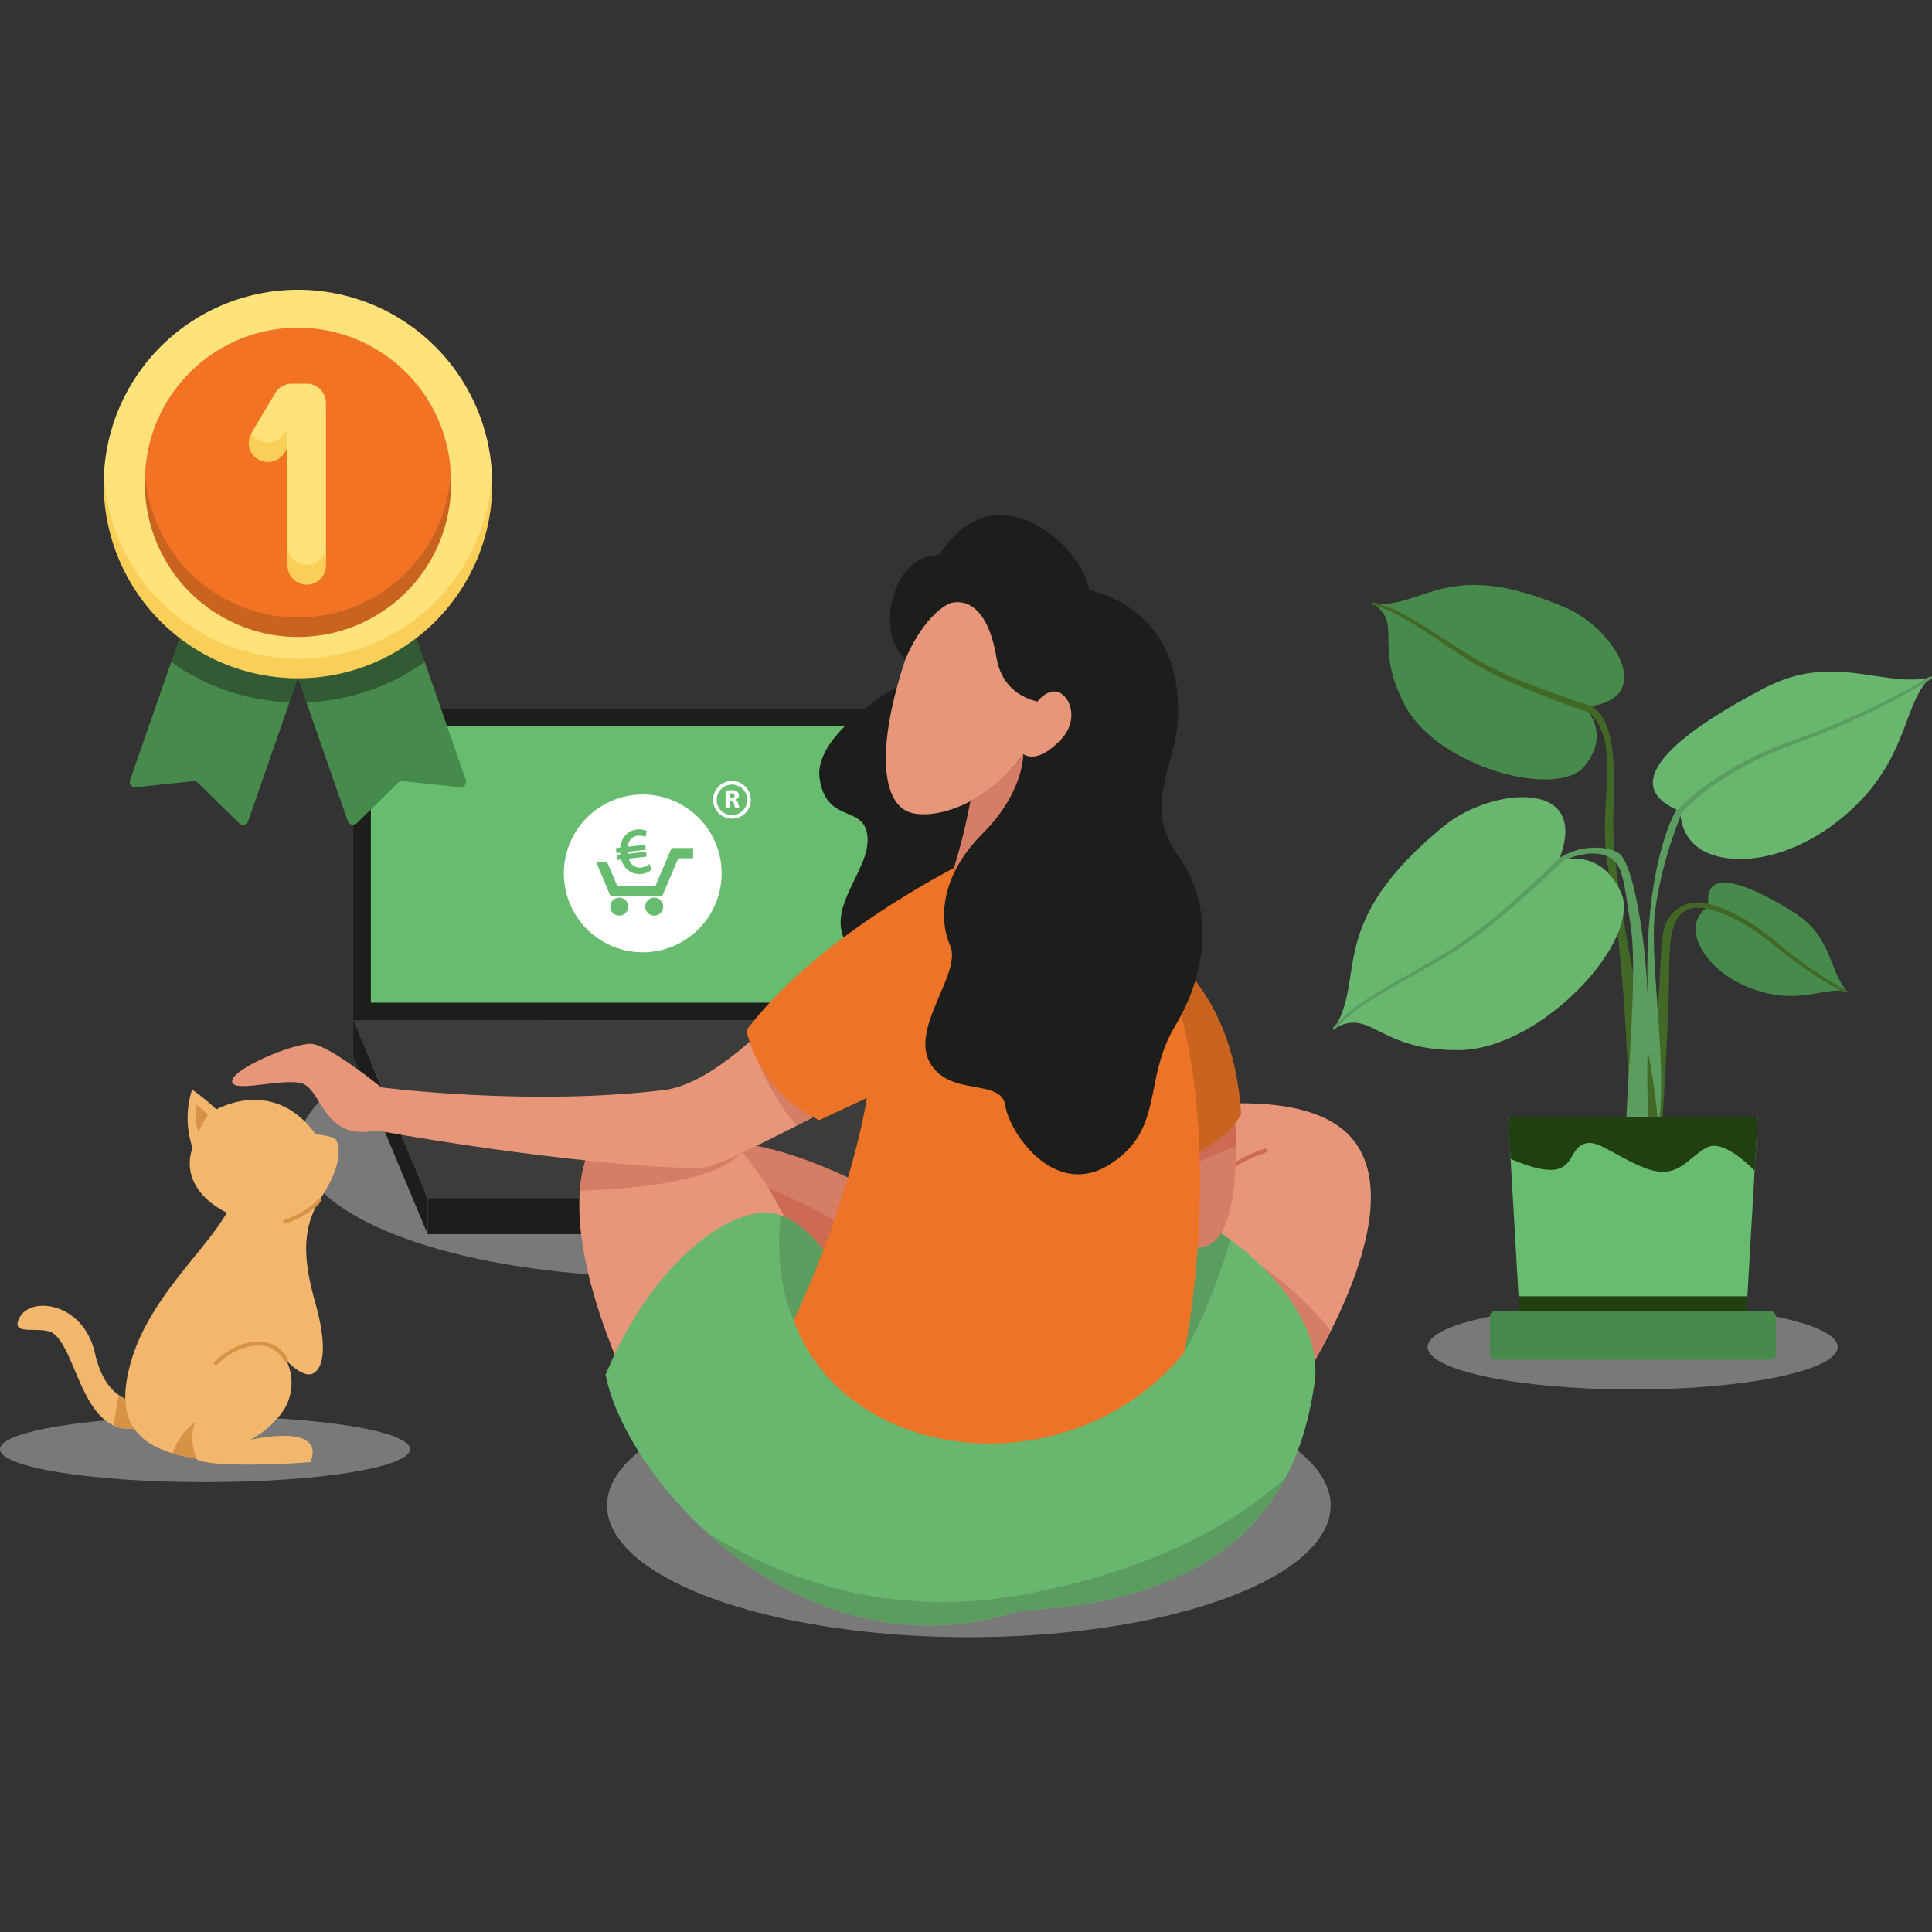 <?xml version="1.0" encoding="UTF-8"?>
<svg xmlns="http://www.w3.org/2000/svg" xmlns:xlink="http://www.w3.org/1999/xlink" width="300" height="300" viewBox="0 0 300 300">
  <rect x="0" y="0" width="300" height="300" fill="#333333" stroke="none"/>
  <defs>
    <clipPath id="clip-miglior-mutuo">
      <rect width="300" height="300"></rect>
    </clipPath>
  </defs>
  <g id="miglior-mutuo" clip-path="url(#clip-miglior-mutuo)">
    <g id="Miglior-mutuo-2" data-name="Miglior-mutuo" transform="translate(0 -14.311)" style="isolation: isolate">
      <g id="Livello_1" transform="translate(0 59.31)">
        <ellipse id="Ellisse_231" data-name="Ellisse 231" cx="31.833" cy="6.597" rx="31.833" ry="6.597" transform="translate(221.682 157.565)" fill="#c1c1c1" opacity="0.5" style="mix-blend-mode: multiply;isolation: isolate"></ellipse>
        <ellipse id="Ellisse_232" data-name="Ellisse 232" cx="56.186" cy="20.441" rx="56.186" ry="20.441" transform="translate(94.257 168.341)" fill="#c1c1c1" opacity="0.5" style="mix-blend-mode: multiply;isolation: isolate"></ellipse>
        <ellipse id="Ellisse_233" data-name="Ellisse 233" cx="56.186" cy="20.441" rx="56.186" ry="20.441" transform="translate(46.411 112.397)" fill="#c1c1c1" opacity="0.5" style="mix-blend-mode: multiply;isolation: isolate"></ellipse>
        <ellipse id="Ellisse_234" data-name="Ellisse 234" cx="31.833" cy="5.112" rx="31.833" ry="5.112" transform="translate(0 174.921)" fill="#c1c1c1" opacity="0.5" style="mix-blend-mode: multiply;isolation: isolate"></ellipse>
        <g id="Raggruppa_3118" data-name="Raggruppa 3118" transform="translate(54.86 65.076)">
          <path id="Tracciato_5091" data-name="Tracciato 5091" d="M148.136,137.34H67.573a1.79,1.79,0,0,0-1.793,1.793v46.553h84.149V139.133A1.79,1.79,0,0,0,148.136,137.34Z" transform="translate(-65.78 -137.34)" fill="#1d1d1b"></path>
          <rect id="Rettangolo_2221" data-name="Rettangolo 2221" width="42.892" height="78.695" transform="translate(81.422 2.727) rotate(90)" fill="#68bc6f"></rect>
          <path id="Tracciato_5092" data-name="Tracciato 5092" d="M65.79,195.3v5.621l11.534,27.605V222.9Z" transform="translate(-65.782 -146.962)" fill="#1d1d1b"></path>
          <rect id="Rettangolo_2222" data-name="Rettangolo 2222" width="84.149" height="5.621" transform="translate(11.542 75.943)" fill="#1d1d1b"></rect>
          <path id="Tracciato_5093" data-name="Tracciato 5093" d="M161.465,222.9H77.324L65.79,195.3h84.141Z" transform="translate(-65.782 -146.962)" fill="#3c3c3b"></path>
        </g>
        <g id="Raggruppa_3119" data-name="Raggruppa 3119" transform="translate(36.043 34.993)">
          <path id="Tracciato_5094" data-name="Tracciato 5094" d="M120.757,223c4.17-7.731,19.1-7.247,41.007,5.955-1.293,10.066-7.448,13.844-7.448,13.844S114.494,234.6,120.757,223Z" transform="translate(-55.979 -120.638)" fill="#d67d65"></path>
          <path id="Tracciato_5095" data-name="Tracciato 5095" d="M122.31,221.558a8.35,8.35,0,0,0-1.543,2.035c-6.255,11.6,33.56,19.8,33.56,19.8a15.869,15.869,0,0,0,4.912-5.729A70.086,70.086,0,0,0,122.31,221.55Z" transform="translate(-55.981 -121.237)" fill="#cc6a54"></path>
          <path id="Tracciato_5096" data-name="Tracciato 5096" d="M116.967,257.619s-16.546-31.225-5.037-43.593,25.754,7.915,29.206,17.7C123.872,242.949,116.967,257.619,116.967,257.619Z" transform="translate(-53.949 -119.343)" fill="#e79679"></path>
          <path id="Tracciato_5097" data-name="Tracciato 5097" d="M133.08,218.146h0c-6-7.022-14.078-11.709-21.133-4.12-2.494,2.685-3.67,6.255-3.986,10.208,8.715-.2,22.026-1.643,25.12-6.08Z" transform="translate(-53.966 -119.343)" fill="#d67d65"></path>
          <path id="Tracciato_5098" data-name="Tracciato 5098" d="M234.407,255.422s18.348-27.088,8.849-38.956-43.776-1.51-43.776-1.51S211.206,245.28,234.407,255.422Z" transform="translate(-69.159 -119.447)" fill="#e79679"></path>
          <path id="Tracciato_5099" data-name="Tracciato 5099" d="M226.11,224.284a.3.3,0,0,1-.225-.1.3.3,0,0,1,.025-.425,22.763,22.763,0,0,1,7.965-4.52.307.307,0,0,1,.375.217.311.311,0,0,1-.217.375,22.734,22.734,0,0,0-7.723,4.4.315.315,0,0,1-.2.075Z" transform="translate(-73.53 -120.852)" fill="#cc6a54"></path>
          <path id="Tracciato_5100" data-name="Tracciato 5100" d="M221.282,234.29a99.511,99.511,0,0,0-2.852,10.316c5.129,5.888,11.509,11.392,19.123,14.72a93.2,93.2,0,0,0,5.363-9.316A50.318,50.318,0,0,0,221.282,234.29Z" transform="translate(-72.305 -123.352)" fill="#d67d65"></path>
          <path id="Tracciato_5101" data-name="Tracciato 5101" d="M166.4,131.929s-14.9,7.881-13.811,15.32,7.556,3.67,7.448,9.716-9.924,13.377.867,19.424,27.622-18.264,32.909-32.551c-18.239-13.961-27.413-11.909-27.413-11.909Z" transform="translate(-61.365 -106.341)" fill="#1d1d1b"></path>
          <path id="Tracciato_5102" data-name="Tracciato 5102" d="M168.242,124.369c-5.037,14.662-3.886,23.31.542,24.6s14.57-2.052,20.074-13.377,4.9-21.425,0-24.061c-7.231-3.886-16.938,2.16-20.608,12.843Z" transform="translate(-63.424 -102.777)" fill="#e79679"></path>
          <path id="Tracciato_5103" data-name="Tracciato 5103" d="M127.027,195.3s-8.774,9.566-16.329,10.792c-21.15,2.66-44.318-.359-44.318-.359s-8.2-6.689-10.934-6.764-12.084,3.811-12.226,5.755,6.98-.292,10.5.292,3.378,9.207,11.943,7.406c24.244,4.387,48.129,6.472,51.582,5.613s20.074-9.716,20.074-9.716-6.764-2.952-10.291-13.019Z" transform="translate(-43.218 -116.879)" fill="#e79679"></path>
          <path id="Tracciato_5104" data-name="Tracciato 5104" d="M146.926,211.665c3.569-1.826,6.4-3.336,6.4-3.336s-6.764-2.952-10.291-13.019c0,0-1.309,1.426-3.361,3.253,2.56,7.372,5.763,11.476,7.247,13.1Z" transform="translate(-59.23 -116.881)" fill="#d67d65"></path>
          <path id="Tracciato_5105" data-name="Tracciato 5105" d="M193.473,140.158l-4.212,2.21a24.876,24.876,0,0,1-9.816,9.774,89.794,89.794,0,0,1-6.155,19.966c9.816.15,21.834-6,21.834-6l-1.66-25.954Z" transform="translate(-64.811 -107.724)" fill="#d67d65"></path>
          <path id="Tracciato_5106" data-name="Tracciato 5106" d="M150.513,243.268s-4.6-10-11.075-11.868-19.14,6.764-26.688,24.895c3.169,16.471,30.649,47.7,64.459,36.62,39.139-1.726,44.026-25.036,45.611-35.111s-8.632-21.075-20-26.654c-16.113,16.438-52.3,12.118-52.3,12.118Z" transform="translate(-54.761 -122.831)" fill="#69b76e"></path>
          <path id="Tracciato_5107" data-name="Tracciato 5107" d="M180.338,301.111c24.9-1.1,35.937-10.934,41.082-20.541-8.106,7.222-20.958,14.52-41.166,18.164-20.408,3.653-37.046-2.544-48.6-9.691,11.834,10.792,29.215,18.448,48.7,12.068Z" transform="translate(-57.898 -131.035)" fill="#5b9d5f"></path>
          <path id="Tracciato_5108" data-name="Tracciato 5108" d="M216.636,252.767a81.5,81.5,0,0,0,7.072-17.43,47.55,47.55,0,0,0-6.93-4.187c-5.179,5.287-12.443,8.423-19.907,10.25,7.606,4.579,19.757,11.367,19.757,11.367Z" transform="translate(-68.726 -122.831)" fill="#5b9d5f"></path>
          <path id="Tracciato_5109" data-name="Tracciato 5109" d="M227.107,212.13s1.293,12.518-1.8,18.631-11.726,0-11.726,0S213.939,216.659,227.107,212.13Z" transform="translate(-71.5 -119.673)" fill="#d67d65"></path>
          <path id="Tracciato_5110" data-name="Tracciato 5110" d="M227.63,217.693c-.025-3.186-.267-5.563-.267-5.563a19.418,19.418,0,0,0-12.243,12.435A39.622,39.622,0,0,1,227.63,217.693Z" transform="translate(-71.755 -119.673)" fill="#cc6a54"></path>
          <path id="Tracciato_5111" data-name="Tracciato 5111" d="M213.58,180.21s13.31,5.9,14.6,27.2c-2.16,3.953-7.773,6.472-7.773,6.472s-1.151-20.141-6.83-33.668Z" transform="translate(-71.5 -114.374)" fill="#c96320"></path>
          <path id="Tracciato_5112" data-name="Tracciato 5112" d="M163.3,243.818c-4.52-.125-7.422-.467-7.422-.467s-4.37-9.474-10.575-11.7c-1.118,10.083,2.01,16.3,2.01,16.3Z" transform="translate(-60.125 -122.914)" fill="#5b9d5f"></path>
          <path id="Tracciato_5113" data-name="Tracciato 5113" d="M174.54,164.536s-23.627,11.075-35.57,26.9a20.585,20.585,0,0,0,11.309,13.953l7.4-3.453s-2.16,14.82-11.367,34.535c8.2,22.593,43.309,26.329,60.714,4.9,4.462-24.6,3.127-53.976-7.915-69.354S174.54,164.536,174.54,164.536Z" transform="translate(-59.114 -111.436)" fill="#ed7327"></path>
          <path id="Tracciato_5114" data-name="Tracciato 5114" d="M168.111,123.612s2.627-6.58,6.839-8.632c2.335-.759,5.938.325,7.281,8.365s9.874,7.172,9.874,7.172l-5.7,7.865s.117,5.913-6.3,12.31-6.922,13.169-5.054,17.414-6.188,12.66-3.169,18.131,11.075,2.377,11.726,6.689,7.7,14.6,16.254,9.141S204.9,189.047,210,180.557s5.971-18.631.5-26.329-.792-13.494-.142-20.524-1.443-17.681-13.744-20.841c-.934-6.689-14.678-19.14-23.235-5.4-7.339-.217-10.075,12.084-5.287,16.146Z" transform="translate(-63.552 -101.269)" fill="#1d1d1b"></path>
          <path id="Tracciato_5115" data-name="Tracciato 5115" d="M189.92,143.389s2.052,2.8,6.447-1.943c3.177-3.436.784-8.065-1.751-7.264-2.51.792-3.8,4.4-4.7,9.207Z" transform="translate(-67.572 -106.718)" fill="#e79679"></path>
        </g>
        <g id="Raggruppa_3120" data-name="Raggruppa 3120" transform="translate(2.713 124.189)">
          <path id="Tracciato_5116" data-name="Tracciato 5116" d="M21.94,263.341s-4.9.342-6.655-7.489-9.816-8.915-11.651-5.638,3.444,1.168,5.287,2.627c3.811,3.011,4.6,17.088,13.953,14.428a2.955,2.955,0,0,0-.934-3.92Z" transform="translate(-3.252 -214.903)" fill="#f2b66d"></path>
          <path id="Tracciato_5117" data-name="Tracciato 5117" d="M21.22,269.839a6.6,6.6,0,0,0,4.637.184,2.955,2.955,0,0,0-.934-3.92,5,5,0,0,1-2.952-.992c-.35,1.618-.592,3.311-.751,4.737Z" transform="translate(-6.235 -217.664)" fill="#d89245"></path>
          <path id="Tracciato_5118" data-name="Tracciato 5118" d="M37.465,211.3c4.262-2.16,10.683-2.752,15.429,3.886a10.78,10.78,0,0,1,2.969.592s2.318,2.318-2.1,9.174c-2.894,4.487-2.986,9.049-.967,16.238s1.243,10.308-.325,11.117-4.153-2.052-4.153-2.052a7.924,7.924,0,0,1-.917,8.473,15.733,15.733,0,0,1-4.637,3.886s11.759-2.8,9.332,3.453c-6.53.542-16.83.65-17.747-.542-9.115-1.459-12.952-5.5-10.091-15.212s11.384-16.955,14.837-22.968c-5.287-2.66-6.563-6.73-5.321-10.075a14.379,14.379,0,0,1-.075-9.049,32.689,32.689,0,0,1,3.778,3.077Z" transform="translate(-6.585 -208.22)" fill="#f2b66d"></path>
          <path id="Tracciato_5119" data-name="Tracciato 5119" d="M53.029,232.411a.314.314,0,0,1-.292-.208.305.305,0,0,1,.192-.384c.033-.008,3.6-1.184,5.162-3.2a.3.3,0,0,1,.425-.058.3.3,0,0,1,.05.425c-1.676,2.168-5.3,3.361-5.454,3.411a.355.355,0,0,1-.092.017Z" transform="translate(-11.465 -211.586)" fill="#d89245"></path>
          <path id="Tracciato_5120" data-name="Tracciato 5120" d="M35.8,270.01a10.136,10.136,0,0,0-3.653,4.954,28.3,28.3,0,0,0,3.653.817C34.468,271.8,35.8,270.01,35.8,270.01Z" transform="translate(-8.05 -218.478)" fill="#d89245"></path>
          <path id="Tracciato_5121" data-name="Tracciato 5121" d="M40.14,258.776a.289.289,0,0,1-.208-.083.3.3,0,0,1,0-.425c1.685-1.726,4.745-3.428,7.5-3.086a5.079,5.079,0,0,1,3.895,2.71.3.3,0,1,1-.525.309,4.5,4.5,0,0,0-3.444-2.41c-2.544-.317-5.413,1.284-6.989,2.9a.318.318,0,0,1-.217.092Z" transform="translate(-9.327 -216.009)" fill="#d89245"></path>
          <path id="Tracciato_5122" data-name="Tracciato 5122" d="M36.538,211.1a6.13,6.13,0,0,1,1.776,1.568,14.9,14.9,0,0,0-1.484,2.669,10.532,10.532,0,0,1-.3-4.237Z" transform="translate(-8.76 -208.698)" fill="#d89245"></path>
        </g>
        <g id="Raggruppa_3122" data-name="Raggruppa 3122" transform="translate(206.97 45.83)">
          <path id="Tracciato_5123" data-name="Tracciato 5123" d="M319.555,213.28H280.8l1.968,33.935H317.6Z" transform="translate(-253.586 -130.701)" fill="#68bc6f"></path>
          <path id="Tracciato_5124" data-name="Tracciato 5124" d="M282.74,246.71l.35,6.055h34.827l.35-6.055Z" transform="translate(-253.908 -136.25)" fill="#213f11"></path>
          <g id="Raggruppa_3121" data-name="Raggruppa 3121">
            <path id="Tracciato_5125" data-name="Tracciato 5125" d="M315.961,173.753a5.382,5.382,0,0,0-6.839,2.927c-1.56,3.236,0,22.209-5.062,32.792,3.094,1.618,4.437,0,4.437,0s1.009-16.188,1.134-23.327-.2-13.194,6.33-11.7a.7.7,0,0,0,0-.692Z" transform="translate(-257.448 -124.083)" fill="#416825"></path>
            <path id="Tracciato_5126" data-name="Tracciato 5126" d="M311.758,155.846a61.482,61.482,0,0,0-4.253,15.287c-1.118,8.307,2.535,27.13,0,35.962,0,0-2.635,1.2-3.444,0,0,0,2.836-7.081,2.277-23.193s2.786-26.546,5.421-29.79S311.758,155.846,311.758,155.846Z" transform="translate(-257.448 -120.696)" fill="#5b9d5f"></path>
            <path id="Tracciato_5127" data-name="Tracciato 5127" d="M312.028,152.089s-.342,5.388,5.679,6.972,15.1-1.093,22.384-8.732,6.789-15.412,10.767-19c-7.723,1.6-14.978-4.028-25.862,1.66s-24.236,14.545-12.977,19.1Z" transform="translate(-258.06 -116.939)" fill="#69b76e"></path>
            <path id="Tracciato_5128" data-name="Tracciato 5128" d="M311.992,152.311a24.293,24.293,0,0,1,2.043-2c.709-.625,1.451-1.209,2.2-1.785a46.523,46.523,0,0,1,4.729-3.094A54.775,54.775,0,0,1,326,142.887c.867-.359,1.726-.751,2.61-1.068l2.635-.976c3.511-1.268,6.964-2.685,10.341-4.278,1.693-.784,3.361-1.626,5.012-2.494s3.278-1.785,4.854-2.769h0a.206.206,0,0,1,.292.067.213.213,0,0,1-.067.292c-1.593,1.009-3.219,1.935-4.862,2.827s-3.319,1.743-5.012,2.544c-3.378,1.626-6.839,3.069-10.358,4.37l-2.619.992c-.876.325-1.718.717-2.577,1.076a54.434,54.434,0,0,0-4.954,2.552,45.12,45.12,0,0,0-4.637,3.077c-.734.567-1.46,1.143-2.143,1.76a21.378,21.378,0,0,0-1.952,1.935l-.017.017a.372.372,0,1,1-.559-.492h0Z" transform="translate(-258.75 -117.086)" fill="#5b9d5f"></path>
            <path id="Tracciato_5129" data-name="Tracciato 5129" d="M317.729,173.424a4.027,4.027,0,0,0-1.81,4.854c.967,3.453,4.937,7.181,10.85,8.573s9.624-1.109,12.56-.183c-3.044-3.369-2.352-8.607-8.348-12.351s-14.27-7.8-13.252-.884Z" transform="translate(-259.383 -123.462)" fill="#468a4c"></path>
            <path id="Tracciato_5130" data-name="Tracciato 5130" d="M317.641,173.6a15.5,15.5,0,0,1,3.119,1.009,25.916,25.916,0,0,1,2.877,1.468,35.718,35.718,0,0,1,5.187,3.778c1.626,1.351,3.311,2.644,5.054,3.836a56.275,56.275,0,0,0,5.4,3.328h0a.23.23,0,0,1,.092.292.219.219,0,0,1-.284.092,56.927,56.927,0,0,1-5.5-3.286c-1.776-1.184-3.486-2.46-5.146-3.8a34.542,34.542,0,0,0-5.154-3.653,25.273,25.273,0,0,0-2.819-1.393,15.065,15.065,0,0,0-2.952-.917H317.5a.382.382,0,0,1-.3-.434.377.377,0,0,1,.434-.3h0Z" transform="translate(-259.628 -124.113)" fill="#416825"></path>
            <path id="Tracciato_5131" data-name="Tracciato 5131" d="M294.275,135.893c3.077,1.443,5.4,3.261,4.787,17.072s7.6,42.325,6.839,50.406a3.4,3.4,0,0,1-4.353-.442c-.158-13.561-1.276-30.3-3.328-41.241s3.72-22.034-5.93-25.8c.534-.417,1.977,0,1.977,0Z" transform="translate(-255.494 -117.823)" fill="#416825"></path>
            <path id="Tracciato_5132" data-name="Tracciato 5132" d="M288.407,133.217s4.328,3.761.158,9.1-22.9.208-27.93-9.307-.25-12.643-4.946-15.812c7.94.7,11.517-7.389,30,.659,7.422,3.228,14.445,14.378,2.719,15.362Z" transform="translate(-249.418 -114.263)" fill="#468a4c"></path>
            <path id="Tracciato_5133" data-name="Tracciato 5133" d="M289.207,134.634q-4.478-1.526-8.857-3.286c-1.46-.592-2.911-1.209-4.345-1.876a44.744,44.744,0,0,1-4.212-2.185c-2.719-1.618-5.279-3.436-7.906-5.146-1.309-.859-2.635-1.693-4-2.435a17.4,17.4,0,0,0-4.287-1.76h0a.213.213,0,0,1-.158-.259.209.209,0,0,1,.25-.158,17.7,17.7,0,0,1,4.437,1.726c1.4.734,2.752,1.551,4.078,2.385,2.66,1.676,5.254,3.444,7.965,5a44.321,44.321,0,0,0,4.178,2.085c1.426.634,2.877,1.226,4.337,1.785,2.919,1.126,5.88,2.168,8.849,3.127h0a.53.53,0,1,1-.325,1.009h0Z" transform="translate(-249.375 -114.804)" fill="#416825"></path>
            <path id="Tracciato_5134" data-name="Tracciato 5134" d="M289.81,165.314c2.277-2.369,7.372-2.744,9.691-1.268s4.929,16.2,4.5,28.881.642,15.837.642,15.837-3.653,1.635-3.961-1.71,1.826-23.635.684-31.383-1.268-10.008-3.645-11.142-6.1.125-7.906,1.218Z" transform="translate(-255.082 -122.382)" fill="#5b9d5f"></path>
            <path id="Tracciato_5135" data-name="Tracciato 5135" d="M283.214,163.753s6.338-2.535,9.724,4.787-12.26,24.369-25.078,24.511-13.527-6.622-19.44-3.378c5.071-8.031-1.551-16.221,17.047-31.416C272.931,152.161,288.568,150.793,283.214,163.753Z" transform="translate(-248.211 -120.822)" fill="#69b76e"></path>
            <path id="Tracciato_5136" data-name="Tracciato 5136" d="M283.965,165.488q-3.991,3.853-8.19,7.464c-1.4,1.2-2.827,2.377-4.3,3.511a54.278,54.278,0,0,1-4.545,3.2c-3.144,1.96-6.4,3.686-9.591,5.521-1.593.917-3.169,1.868-4.679,2.9a20.362,20.362,0,0,0-4.12,3.569h0a.21.21,0,1,1-.325-.267,21.137,21.137,0,0,1,4.187-3.678c1.518-1.059,3.1-2.027,4.7-2.961,3.186-1.868,6.438-3.611,9.541-5.579a75.232,75.232,0,0,0,8.715-6.714c2.777-2.41,5.479-4.921,8.106-7.481h0a.366.366,0,1,1,.517.517h0Z" transform="translate(-248.169 -122.664)" fill="#5b9d5f"></path>
          </g>
          <rect id="Rettangolo_2223" data-name="Rettangolo 2223" width="44.41" height="7.598" rx="0.9" transform="translate(24.386 112.711)" fill="#468a4c"></rect>
          <path id="Tracciato_5137" data-name="Tracciato 5137" d="M281.184,219.818c9.858,4.262,8.64-.584,10.817-2.027,2.3-1.51,4.4,1.126,9.774,3.344s6.814-1.476,9.858-3.077c2.285-1.2,5.83,1.96,7.439,3.6l.484-8.382H280.8l.375,6.538Z" transform="translate(-253.586 -130.701)" fill="#213f11"></path>
        </g>
        <g id="Raggruppa_3124" data-name="Raggruppa 3124" transform="translate(16.104)">
          <path id="Tracciato_5138" data-name="Tracciato 5138" d="M33.893,128.4l-3.294.158L24.211,146.9a.844.844,0,0,0,.884,1.118l8.949-.934a.837.837,0,0,1,.676.234l6.438,6.3a.841.841,0,0,0,1.384-.325l6.43-18.473-1.893-1.843L33.885,128.39Z" transform="translate(-20.116 -70.778)" fill="#468a4c"></path>
          <path id="Tracciato_5139" data-name="Tracciato 5139" d="M50.261,134.123l1.3-3.728L33.173,124.14l-1.293,3.72a33.733,33.733,0,0,0,18.381,6.263Z" transform="translate(-21.397 -70.073)" fill="#325a34"></path>
          <path id="Tracciato_5140" data-name="Tracciato 5140" d="M72.129,128.4l3.294.158L81.811,146.9a.844.844,0,0,1-.884,1.118l-8.949-.934a.837.837,0,0,0-.676.234l-6.438,6.3a.841.841,0,0,1-1.384-.325L57.05,134.82l1.893-1.843,13.194-4.587Z" transform="translate(-25.575 -70.778)" fill="#468a4c"></path>
          <path id="Tracciato_5141" data-name="Tracciato 5141" d="M56.781,134.123l-1.3-3.728,18.389-6.255,1.293,3.72a33.733,33.733,0,0,1-18.381,6.263Z" transform="translate(-25.315 -70.073)" fill="#325a34"></path>
          <path id="Tracciato_5142" data-name="Tracciato 5142" d="M49.483,117.748c-30.165,0-30.149-29.3-30.124-29.8a30.162,30.162,0,0,1,60.247,0C79.632,88.45,79.649,117.748,49.483,117.748Z" transform="translate(-19.318 -59.31)" fill="#ffe27a"></path>
          <path id="Tracciato_5143" data-name="Tracciato 5143" d="M49.475,122.289A30.166,30.166,0,0,1,19.352,93.65c-.025.5-.042,1.009-.042,1.518a30.165,30.165,0,0,0,60.331,0c0-.509-.017-1.017-.042-1.518a30.16,30.16,0,0,1-30.124,28.639h0Z" transform="translate(-19.31 -65.011)" fill="#f9cf58"></path>
          <path id="Tracciato_5144" data-name="Tracciato 5144" d="M50.76,112.431c-23.71,0-23.744-23.318-23.71-23.819a23.759,23.759,0,0,1,47.421,0c.033.5,0,23.819-23.71,23.819Z" transform="translate(-20.594 -60.482)" fill="#f37324"></path>
          <path id="Tracciato_5145" data-name="Tracciato 5145" d="M50.75,115.882A23.76,23.76,0,0,1,27.04,93.64c-.033.5-.05,1.009-.05,1.518a23.76,23.76,0,1,0,47.521,0c0-.509-.017-1.017-.05-1.518a23.76,23.76,0,0,1-23.71,22.242h0Z" transform="translate(-20.585 -65.009)" fill="#c96320"></path>
          <path id="Tracciato_5146" data-name="Tracciato 5146" d="M55.4,106.482a2.983,2.983,0,0,1-2.986-2.986V86.758a3.191,3.191,0,0,1-5.6-2.277l3.686-6.213A2.986,2.986,0,0,1,53.075,76.8H55.4a2.983,2.983,0,0,1,2.986,2.986V103.5a2.983,2.983,0,0,1-2.986,2.986Z" transform="translate(-23.877 -62.214)" fill="#ffe27a"></path>
          <g id="Raggruppa_3123" data-name="Raggruppa 3123" transform="translate(22.519 22.079)">
            <path id="Tracciato_5147" data-name="Tracciato 5147" d="M51.915,85.9a3.046,3.046,0,0,1-3.886,1.251,3,3,0,0,1-1.3-1.184,2.988,2.988,0,0,0,1,4.062,3.055,3.055,0,0,0,4.178-1.084l.417-.7V86.006a.218.218,0,0,0-.409-.108h0Z" transform="translate(-46.312 -85.784)" fill="#f9cf58"></path>
            <path id="Tracciato_5148" data-name="Tracciato 5148" d="M56.516,109.906a2.983,2.983,0,0,1-2.986-2.986v3.044a2.986,2.986,0,1,0,5.971,0V106.92A2.983,2.983,0,0,1,56.516,109.906Z" transform="translate(-47.51 -89.293)" fill="#f9cf58"></path>
          </g>
        </g>
        <g id="Raggruppa_3126" data-name="Raggruppa 3126" transform="translate(87.552 76.268)">
          <path id="Tracciato_5149" data-name="Tracciato 5149" d="M135.09,152.548a5.808,5.808,0,0,1,.867-.058,1.518,1.518,0,0,1,.934.217.688.688,0,0,1,.267.584.736.736,0,0,1-.509.676h0a.743.743,0,0,1,.384.517,6.872,6.872,0,0,0,.234.776H136.6a3.73,3.73,0,0,1-.2-.642c-.083-.342-.208-.434-.475-.442h-.192v1.084h-.642v-2.71Zm.642,1.184h.259c.325,0,.517-.158.517-.392s-.183-.384-.475-.384a1.119,1.119,0,0,0-.292.017v.759Z" transform="translate(-109.979 -151.047)" fill="#fff"></path>
          <g id="Raggruppa_3125" data-name="Raggruppa 3125" transform="translate(0 2.102)">
            <path id="Tracciato_5150" data-name="Tracciato 5150" d="M129.483,165.531a12.251,12.251,0,1,1-12.251-12.251A12.255,12.255,0,0,1,129.483,165.531Z" transform="translate(-104.98 -153.28)" fill="#fff"></path>
            <path id="Tracciato_5151" data-name="Tracciato 5151" d="M116.416,173.883a1.393,1.393,0,1,1-1.393-1.393A1.4,1.4,0,0,1,116.416,173.883Z" transform="translate(-106.416 -156.469)" fill="#68bc6f"></path>
            <path id="Tracciato_5152" data-name="Tracciato 5152" d="M122.926,173.883a1.393,1.393,0,1,1-1.393-1.393A1.4,1.4,0,0,1,122.926,173.883Z" transform="translate(-107.497 -156.469)" fill="#68bc6f"></path>
            <path id="Tracciato_5153" data-name="Tracciato 5153" d="M111.02,165.442l2.177,5.221h8.081l2.485-5.83h2.293V163.24h-3.344l-2.485,5.855h-5.963l-1.56-3.661Z" transform="translate(-105.983 -154.933)" fill="#68bc6f"></path>
          </g>
          <path id="Tracciato_5154" data-name="Tracciato 5154" d="M118.273,166.7a2.68,2.68,0,0,1-1.843-.7,3.093,3.093,0,0,1-.917-1.551l-.625.075-.092-.767.559-.067h0l-.025-.3-.567.067-.092-.767.676-.075a3.221,3.221,0,0,1,.634-1.718,2.675,2.675,0,0,1,1.935-1.093,2.834,2.834,0,0,1,.375-.025,2.8,2.8,0,0,1,1.051.192l.108.042-.175.951-.158-.067a2.216,2.216,0,0,0-1.059-.133,1.621,1.621,0,0,0-1.151.634,2.286,2.286,0,0,0-.392,1.084l2.71-.317.092.767-2.844.334c0,.092.017.183.025.275v.033l2.852-.342.092.767-2.76.325a2.1,2.1,0,0,0,.6,1,1.728,1.728,0,0,0,1.351.375,2.348,2.348,0,0,0,1.093-.434l.15-.117.35.876-.075.067a2.883,2.883,0,0,1-1.493.609,2.808,2.808,0,0,1-.367.025Z" transform="translate(-106.589 -152.257)" fill="#68bc6f"></path>
          <path id="Tracciato_5155" data-name="Tracciato 5155" d="M135.7,156.615a2.927,2.927,0,1,1,2.927-2.927,2.924,2.924,0,0,1-2.927,2.927Zm0-5.287a2.369,2.369,0,1,0,2.369,2.369,2.372,2.372,0,0,0-2.369-2.369Z" transform="translate(-109.595 -150.76)" fill="#fff"></path>
        </g>
      </g>
    </g>
  </g>
</svg>
